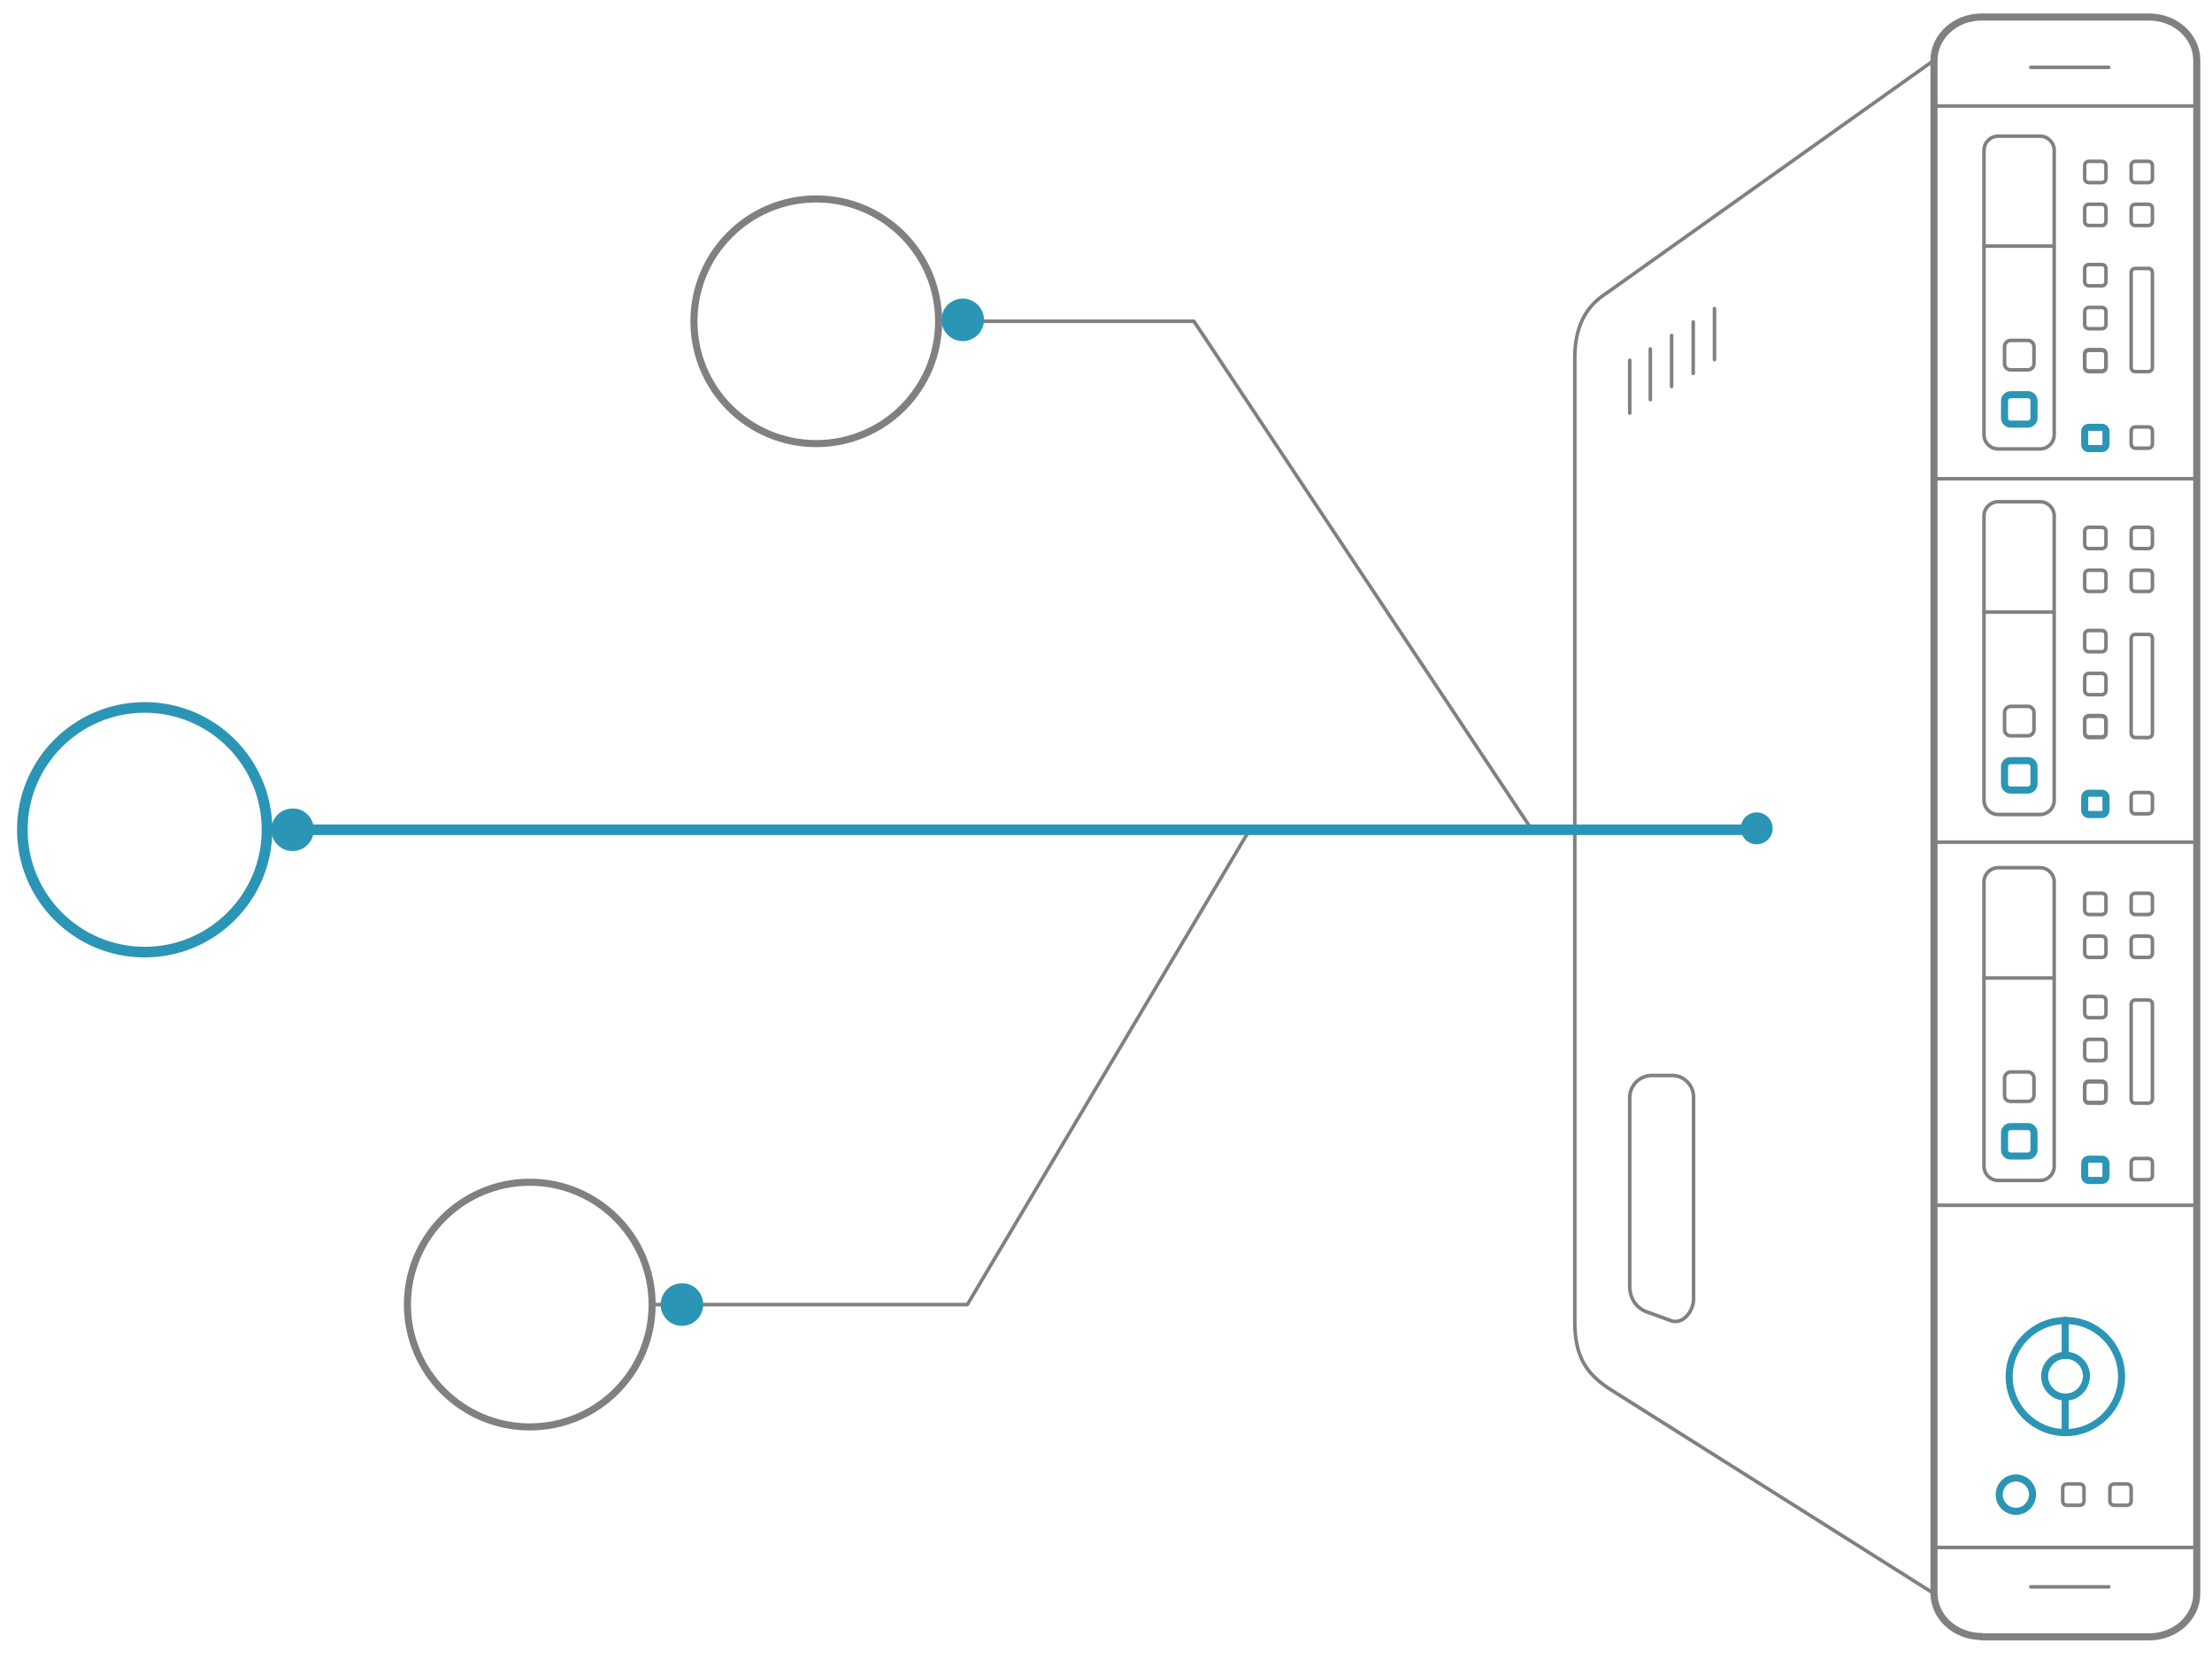 <?xml version="1.0" encoding="utf-8"?>
<!-- Generator: Adobe Illustrator 24.3.0, SVG Export Plug-In . SVG Version: 6.00 Build 0)  -->
<svg version="1.1" id="Layer_1" xmlns="http://www.w3.org/2000/svg" xmlns:xlink="http://www.w3.org/1999/xlink" x="0px" y="0px"
	 viewBox="0 0 623.8 467.8" style="enable-background:new 0 0 623.8 467.8;" xml:space="preserve">
<style type="text/css">
	.git0{fill:none;stroke:#808080;stroke-linecap:round;stroke-linejoin:round;stroke-miterlimit:10;}
	.git1{fill:none;stroke:#808080;stroke-width:2;stroke-linecap:round;stroke-linejoin:round;stroke-miterlimit:10;}
	.git2{fill:none;stroke:#2b95b6;stroke-width:2;stroke-linecap:round;stroke-linejoin:round;stroke-miterlimit:10;}
	.git3{fill:none;stroke:#2b95b6;stroke-width:3;stroke-linecap:round;stroke-linejoin:round;stroke-miterlimit:10;}
	.git4{fill:#2b95b6;}
</style>
<path class="git0" d="M545.4,17l-92.1,65.5c-5.1,3.2-9.2,8.3-9.2,18.5v271.8c0,10.1,3.6,14.6,9.2,18.5l92.1,58.1"/>
<path class="git1" d="M558.8,461.5c-7.4,0-13.4-5.5-13.4-12.2V17c0-6.7,6-12.2,13.4-12.2h47.3c7.4,0,13.4,5.5,13.4,12.2v432.4
	c0,6.7-6,12.2-13.4,12.2h-47.3V461.5z"/>
<path id="svg-concept" class="git2" d="M587.9,125.3v-3.6c0-0.7,0.5-1.2,1.2-1.2h3.6c0.7,0,1.2,0.5,1.2,1.2v3.6
	c0,0.7-0.5,1.2-1.2,1.2h-3.6C588.4,126.6,587.9,126,587.9,125.3z M565.3,117.9V113c0-0.9,0.8-1.7,1.7-1.7h4.9c0.9,0,1.7,0.8,1.7,1.7
	v4.9c0,0.9-0.8,1.7-1.7,1.7H567C566,119.6,565.3,118.8,565.3,117.9z M587.9,228.5v-3.6c0-0.7,0.5-1.2,1.2-1.2h3.6
	c0.7,0,1.2,0.5,1.2,1.2v3.6c0,0.7-0.5,1.2-1.2,1.2h-3.6C588.4,229.7,587.9,229.2,587.9,228.5z M565.3,221.1v-4.9
	c0-0.9,0.8-1.7,1.7-1.7h4.9c0.9,0,1.7,0.8,1.7,1.7v4.9c0,0.9-0.8,1.7-1.7,1.7H567C566,222.8,565.3,222,565.3,221.1z M587.9,331.7
	v-3.6c0-0.7,0.5-1.2,1.2-1.2h3.6c0.7,0,1.2,0.5,1.2,1.2v3.6c0,0.7-0.5,1.2-1.2,1.2h-3.6C588.4,332.9,587.9,332.4,587.9,331.7z
	 M565.3,324.3v-4.9c0-0.9,0.8-1.7,1.7-1.7h4.9c0.9,0,1.7,0.8,1.7,1.7v4.9c0,0.9-0.8,1.7-1.7,1.7H567
	C566,326,565.3,325.2,565.3,324.3z M582.5,404c-8.8,0-15.9-7.1-15.9-15.8c0-8.7,7.1-15.8,15.9-15.8s15.8,7.1,15.8,15.8
	C598.3,396.9,591.2,404,582.5,404z"/>
<path id="svg-concept" class="git2" d="M582.5,394c-3.2,0-5.9-2.6-5.9-5.9c0-3.2,2.6-5.9,5.9-5.9s5.9,2.6,5.9,5.9
	C588.3,391.4,585.7,394,582.5,394z M582.4,404v-10 M582.4,382.3v-10"/>
<path class="git0" d="M619.5,29.9h-73.8 M619.5,436.4h-74.1 M559.5,122.6V42.4c0-2.2,1.8-4,4-4h11.8c2.2,0,4,1.8,4,4v80.2
	c0,2.2-1.8,4-4,4h-11.8C561.3,126.6,559.5,124.8,559.5,122.6z M587.9,50.3v-3.6c0-0.7,0.5-1.2,1.2-1.2h3.6c0.7,0,1.2,0.5,1.2,1.2
	v3.6c0,0.7-0.5,1.2-1.2,1.2h-3.6C588.4,51.5,587.9,51,587.9,50.3z M587.9,62.4v-3.6c0-0.7,0.5-1.2,1.2-1.2h3.6
	c0.7,0,1.2,0.5,1.2,1.2v3.6c0,0.7-0.5,1.2-1.2,1.2h-3.6C588.4,63.6,587.9,63.1,587.9,62.4z M587.9,79.4v-3.6c0-0.7,0.5-1.2,1.2-1.2
	h3.6c0.7,0,1.2,0.5,1.2,1.2v3.6c0,0.7-0.5,1.2-1.2,1.2h-3.6C588.4,80.6,587.9,80.1,587.9,79.4z M601,50.3v-3.6
	c0-0.7,0.5-1.2,1.2-1.2h3.6c0.7,0,1.2,0.5,1.2,1.2v3.6c0,0.7-0.5,1.2-1.2,1.2h-3.6C601.5,51.5,601,51,601,50.3z M601,62.4v-3.6
	c0-0.7,0.5-1.2,1.2-1.2h3.6c0.7,0,1.2,0.5,1.2,1.2v3.6c0,0.7-0.5,1.2-1.2,1.2h-3.6C601.5,63.6,601,63.1,601,62.4z M601,125.2v-3.6
	c0-0.7,0.5-1.2,1.2-1.2h3.6c0.7,0,1.2,0.5,1.2,1.2v3.6c0,0.7-0.5,1.2-1.2,1.2h-3.6C601.5,126.4,601,125.8,601,125.2z M587.9,91.5
	v-3.6c0-0.7,0.5-1.2,1.2-1.2h3.6c0.7,0,1.2,0.5,1.2,1.2v3.6c0,0.7-0.5,1.2-1.2,1.2h-3.6C588.4,92.7,587.9,92.2,587.9,91.5z
	 M587.9,103.4v-3.6c0-0.7,0.5-1.2,1.2-1.2h3.6c0.7,0,1.2,0.5,1.2,1.2v3.6c0,0.7-0.5,1.2-1.2,1.2h-3.6
	C588.4,104.6,587.9,104.1,587.9,103.4z"/>
<path class="git0" d="M587.9,103.6V100c0-0.7,0.5-1.2,1.2-1.2h3.6c0.7,0,1.2,0.5,1.2,1.2v3.6c0,0.7-0.5,1.2-1.2,1.2h-3.6
	C588.4,104.8,587.9,104.3,587.9,103.6z M601,103.6V76.9c0-0.7,0.5-1.2,1.2-1.2h3.6c0.7,0,1.2,0.5,1.2,1.2v26.7
	c0,0.7-0.5,1.2-1.2,1.2h-3.6C601.5,104.8,601,104.3,601,103.6z M579.2,69.4h-19.7 M565.3,102.6v-4.9c0-0.9,0.8-1.7,1.7-1.7h4.9
	c0.9,0,1.7,0.8,1.7,1.7v4.9c0,0.9-0.8,1.7-1.7,1.7H567C566,104.3,565.3,103.5,565.3,102.6z M559.5,225.7v-80.2c0-2.2,1.8-4,4-4h11.8
	c2.2,0,4,1.8,4,4v80.2c0,2.2-1.8,4-4,4h-11.8C561.3,229.7,559.5,227.9,559.5,225.7z M587.9,153.5v-3.6c0-0.7,0.5-1.2,1.2-1.2h3.6
	c0.7,0,1.2,0.5,1.2,1.2v3.6c0,0.7-0.5,1.2-1.2,1.2h-3.6C588.4,154.7,587.9,154.2,587.9,153.5z M587.9,165.6V162
	c0-0.7,0.5-1.2,1.2-1.2h3.6c0.7,0,1.2,0.5,1.2,1.2v3.6c0,0.7-0.5,1.2-1.2,1.2h-3.6C588.4,166.8,587.9,166.3,587.9,165.6z
	 M587.9,182.6V179c0-0.7,0.5-1.2,1.2-1.2h3.6c0.7,0,1.2,0.5,1.2,1.2v3.6c0,0.7-0.5,1.2-1.2,1.2h-3.6
	C588.4,183.8,587.9,183.3,587.9,182.6z M601,153.5v-3.6c0-0.7,0.5-1.2,1.2-1.2h3.6c0.7,0,1.2,0.5,1.2,1.2v3.6c0,0.7-0.5,1.2-1.2,1.2
	h-3.6C601.5,154.7,601,154.2,601,153.5z M601,165.6V162c0-0.7,0.5-1.2,1.2-1.2h3.6c0.7,0,1.2,0.5,1.2,1.2v3.6c0,0.7-0.5,1.2-1.2,1.2
	h-3.6C601.5,166.8,601,166.3,601,165.6z M601,228.3v-3.6c0-0.7,0.5-1.2,1.2-1.2h3.6c0.7,0,1.2,0.5,1.2,1.2v3.6
	c0,0.7-0.5,1.2-1.2,1.2h-3.6C601.5,229.6,601,229,601,228.3z M587.9,194.7v-3.6c0-0.7,0.5-1.2,1.2-1.2h3.6c0.7,0,1.2,0.5,1.2,1.2
	v3.6c0,0.7-0.5,1.2-1.2,1.2h-3.6C588.4,195.9,587.9,195.4,587.9,194.7z M587.9,206.6V203c0-0.7,0.5-1.2,1.2-1.2h3.6
	c0.7,0,1.2,0.5,1.2,1.2v3.6c0,0.7-0.5,1.2-1.2,1.2h-3.6C588.4,207.8,587.9,207.2,587.9,206.6z"/>
<path class="git0" d="M587.9,206.8v-3.6c0-0.7,0.5-1.2,1.2-1.2h3.6c0.7,0,1.2,0.5,1.2,1.2v3.6c0,0.7-0.5,1.2-1.2,1.2h-3.6
	C588.4,208,587.9,207.4,587.9,206.8z M601,206.8v-26.7c0-0.7,0.5-1.2,1.2-1.2h3.6c0.7,0,1.2,0.5,1.2,1.2v26.7c0,0.7-0.5,1.2-1.2,1.2
	h-3.6C601.5,208,601,207.4,601,206.8z M579.2,172.6h-19.7 M565.3,205.8v-4.9c0-0.9,0.8-1.7,1.7-1.7h4.9c0.9,0,1.7,0.8,1.7,1.7v4.9
	c0,0.9-0.8,1.7-1.7,1.7H567C566,207.5,565.3,206.7,565.3,205.8z M559.5,328.9v-80.2c0-2.2,1.8-4,4-4h11.8c2.2,0,4,1.8,4,4v80.2
	c0,2.2-1.8,4-4,4h-11.8C561.3,332.9,559.5,331.1,559.5,328.9z M587.9,256.7v-3.6c0-0.7,0.5-1.2,1.2-1.2h3.6c0.7,0,1.2,0.5,1.2,1.2
	v3.6c0,0.7-0.5,1.2-1.2,1.2h-3.6C588.4,257.9,587.9,257.4,587.9,256.7z M587.9,268.8v-3.6c0-0.7,0.5-1.2,1.2-1.2h3.6
	c0.7,0,1.2,0.5,1.2,1.2v3.6c0,0.7-0.5,1.2-1.2,1.2h-3.6C588.4,270,587.9,269.4,587.9,268.8z M587.9,285.8v-3.6
	c0-0.7,0.5-1.2,1.2-1.2h3.6c0.7,0,1.2,0.5,1.2,1.2v3.6c0,0.7-0.5,1.2-1.2,1.2h-3.6C588.4,287,587.9,286.4,587.9,285.8z M601,256.7
	v-3.6c0-0.7,0.5-1.2,1.2-1.2h3.6c0.7,0,1.2,0.5,1.2,1.2v3.6c0,0.7-0.5,1.2-1.2,1.2h-3.6C601.5,257.9,601,257.4,601,256.7z
	 M601,268.8v-3.6c0-0.7,0.5-1.2,1.2-1.2h3.6c0.7,0,1.2,0.5,1.2,1.2v3.6c0,0.7-0.5,1.2-1.2,1.2h-3.6C601.5,270,601,269.4,601,268.8z
	 M601,331.5v-3.6c0-0.7,0.5-1.2,1.2-1.2h3.6c0.7,0,1.2,0.5,1.2,1.2v3.6c0,0.7-0.5,1.2-1.2,1.2h-3.6C601.5,332.7,601,332.2,601,331.5
	z M587.9,297.9v-3.6c0-0.7,0.5-1.2,1.2-1.2h3.6c0.7,0,1.2,0.5,1.2,1.2v3.6c0,0.7-0.5,1.2-1.2,1.2h-3.6
	C588.4,299.1,587.9,298.5,587.9,297.9z M587.9,309.7v-3.6c0-0.7,0.5-1.2,1.2-1.2h3.6c0.7,0,1.2,0.5,1.2,1.2v3.6
	c0,0.7-0.5,1.2-1.2,1.2h-3.6C588.4,311,587.9,310.4,587.9,309.7z"/>
<path class="git0" d="M587.9,309.9v-3.6c0-0.7,0.5-1.2,1.2-1.2h3.6c0.7,0,1.2,0.5,1.2,1.2v3.6c0,0.7-0.5,1.2-1.2,1.2h-3.6
	C588.4,311.2,587.9,310.6,587.9,309.9z"/>
<path id="svg-concept" class="git2" d="M568.5,426.2c-2.6,0-4.7-2.1-4.7-4.7s2.1-4.7,4.7-4.7s4.7,2.1,4.7,4.7
	C573.1,424.1,571.1,426.2,568.5,426.2z"/>
<path class="git0" d="M581.7,423.3v-3.6c0-0.7,0.5-1.2,1.2-1.2h3.6c0.7,0,1.2,0.5,1.2,1.2v3.6c0,0.7-0.5,1.2-1.2,1.2h-3.6
	C582.2,424.5,581.7,424,581.7,423.3z M595,423.3v-3.6c0-0.7,0.5-1.2,1.2-1.2h3.6c0.7,0,1.2,0.5,1.2,1.2v3.6c0,0.7-0.5,1.2-1.2,1.2
	h-3.6C595.6,424.5,595,424,595,423.3z M601,309.9v-26.7c0-0.7,0.5-1.2,1.2-1.2h3.6c0.7,0,1.2,0.5,1.2,1.2v26.7
	c0,0.7-0.5,1.2-1.2,1.2h-3.6C601.5,311.2,601,310.6,601,309.9z M579.2,275.8h-19.7 M565.3,309v-5c0-0.9,0.8-1.7,1.7-1.7h4.9
	c0.9,0,1.7,0.8,1.7,1.7v4.9c0,0.9-0.8,1.7-1.7,1.7H567C566,310.6,565.3,309.9,565.3,309z M619.5,135h-74.1 M459.6,116.5v-14.9
	 M465.4,112.7V98.4 M471.4,109V94.6 M477.5,105.3V90.8 M483.5,101.4V87 M594.7,19h-22 M594.7,447.5h-22 M619.5,237.5h-74.1
	 M619.5,339.9h-74.1 M477.6,309.4v56.9c0,3.4-2.9,7.2-6.2,6.2l-6-2.2c-4.1-1.1-5.8-4.3-5.8-7.6v-53.2c0-3.4,2.8-6.2,6.2-6.2h5.7
	C474.8,303.2,477.6,306,477.6,309.4L477.6,309.4z"/>
<g>
	<circle id="svg-concept" class="git3" cx="40.8" cy="234" r="34.5"/>
	<path class="git1" d="M195.7,90.6c0-19,15.4-34.5,34.5-34.5c19,0,34.5,15.5,34.5,34.5c0,19.1-15.5,34.5-34.5,34.5
		C211.1,125.1,195.7,109.7,195.7,90.6L195.7,90.6z"/>
	<circle class="git1" cx="149.4" cy="367.9" r="34.5"/>
	<path class="git0" d="M432,234L336.7,90.6 M336.7,90.6h-72 M352.4,234l-79.6,133.9 M272.8,367.9h-88.9"/>
	<circle id="svg-ico" class="git4" cx="495.4" cy="233.6" r="4.5"/>
	<path id="svg-concept" class="git3" d="M75.3,234h420.6"/>
</g>
<g>
	<path id="svg-ico" class="git4" d="M198.3,367.9c0,3.3-2.7,6-6,6s-6-2.7-6-6s2.7-6,6-6C195.6,361.8,198.3,364.5,198.3,367.9z
		"/>
	
		<animateMotion  accumulate="none" additive="replace" begin="1s" calcMode="paced" dur="3s" fill="remove" path="M0, 0 80 0 160 -135 0" repeatCount="indefinite" restart="always">
		</animateMotion>
</g>
<g>
	<path id="svg-ico" class="git4" d="M277.5,90.2c0,3.3-2.7,6-6,6s-6-2.7-6-6s2.7-6,6-6S277.5,86.9,277.5,90.2z"/>
	
		<animateMotion  accumulate="none" additive="replace" begin="1s" calcMode="paced" dur="3s" fill="remove" path="M0, 0 65 0 160 140 0" repeatCount="indefinite" restart="always">
		</animateMotion>
</g>
<g>
	<path id="svg-ico" class="git4" d="M88.5,234c0,3.3-2.7,6-6,6s-6-2.7-6-6s2.7-6,6-6C85.8,227.9,88.5,230.6,88.5,234z"/>
	
		<animateMotion  accumulate="none" additive="replace" begin="1s" calcMode="paced" dur="3s" fill="remove" path="M0, 0 412 0 0" repeatCount="indefinite" restart="always">
		</animateMotion>
</g>
</svg>
